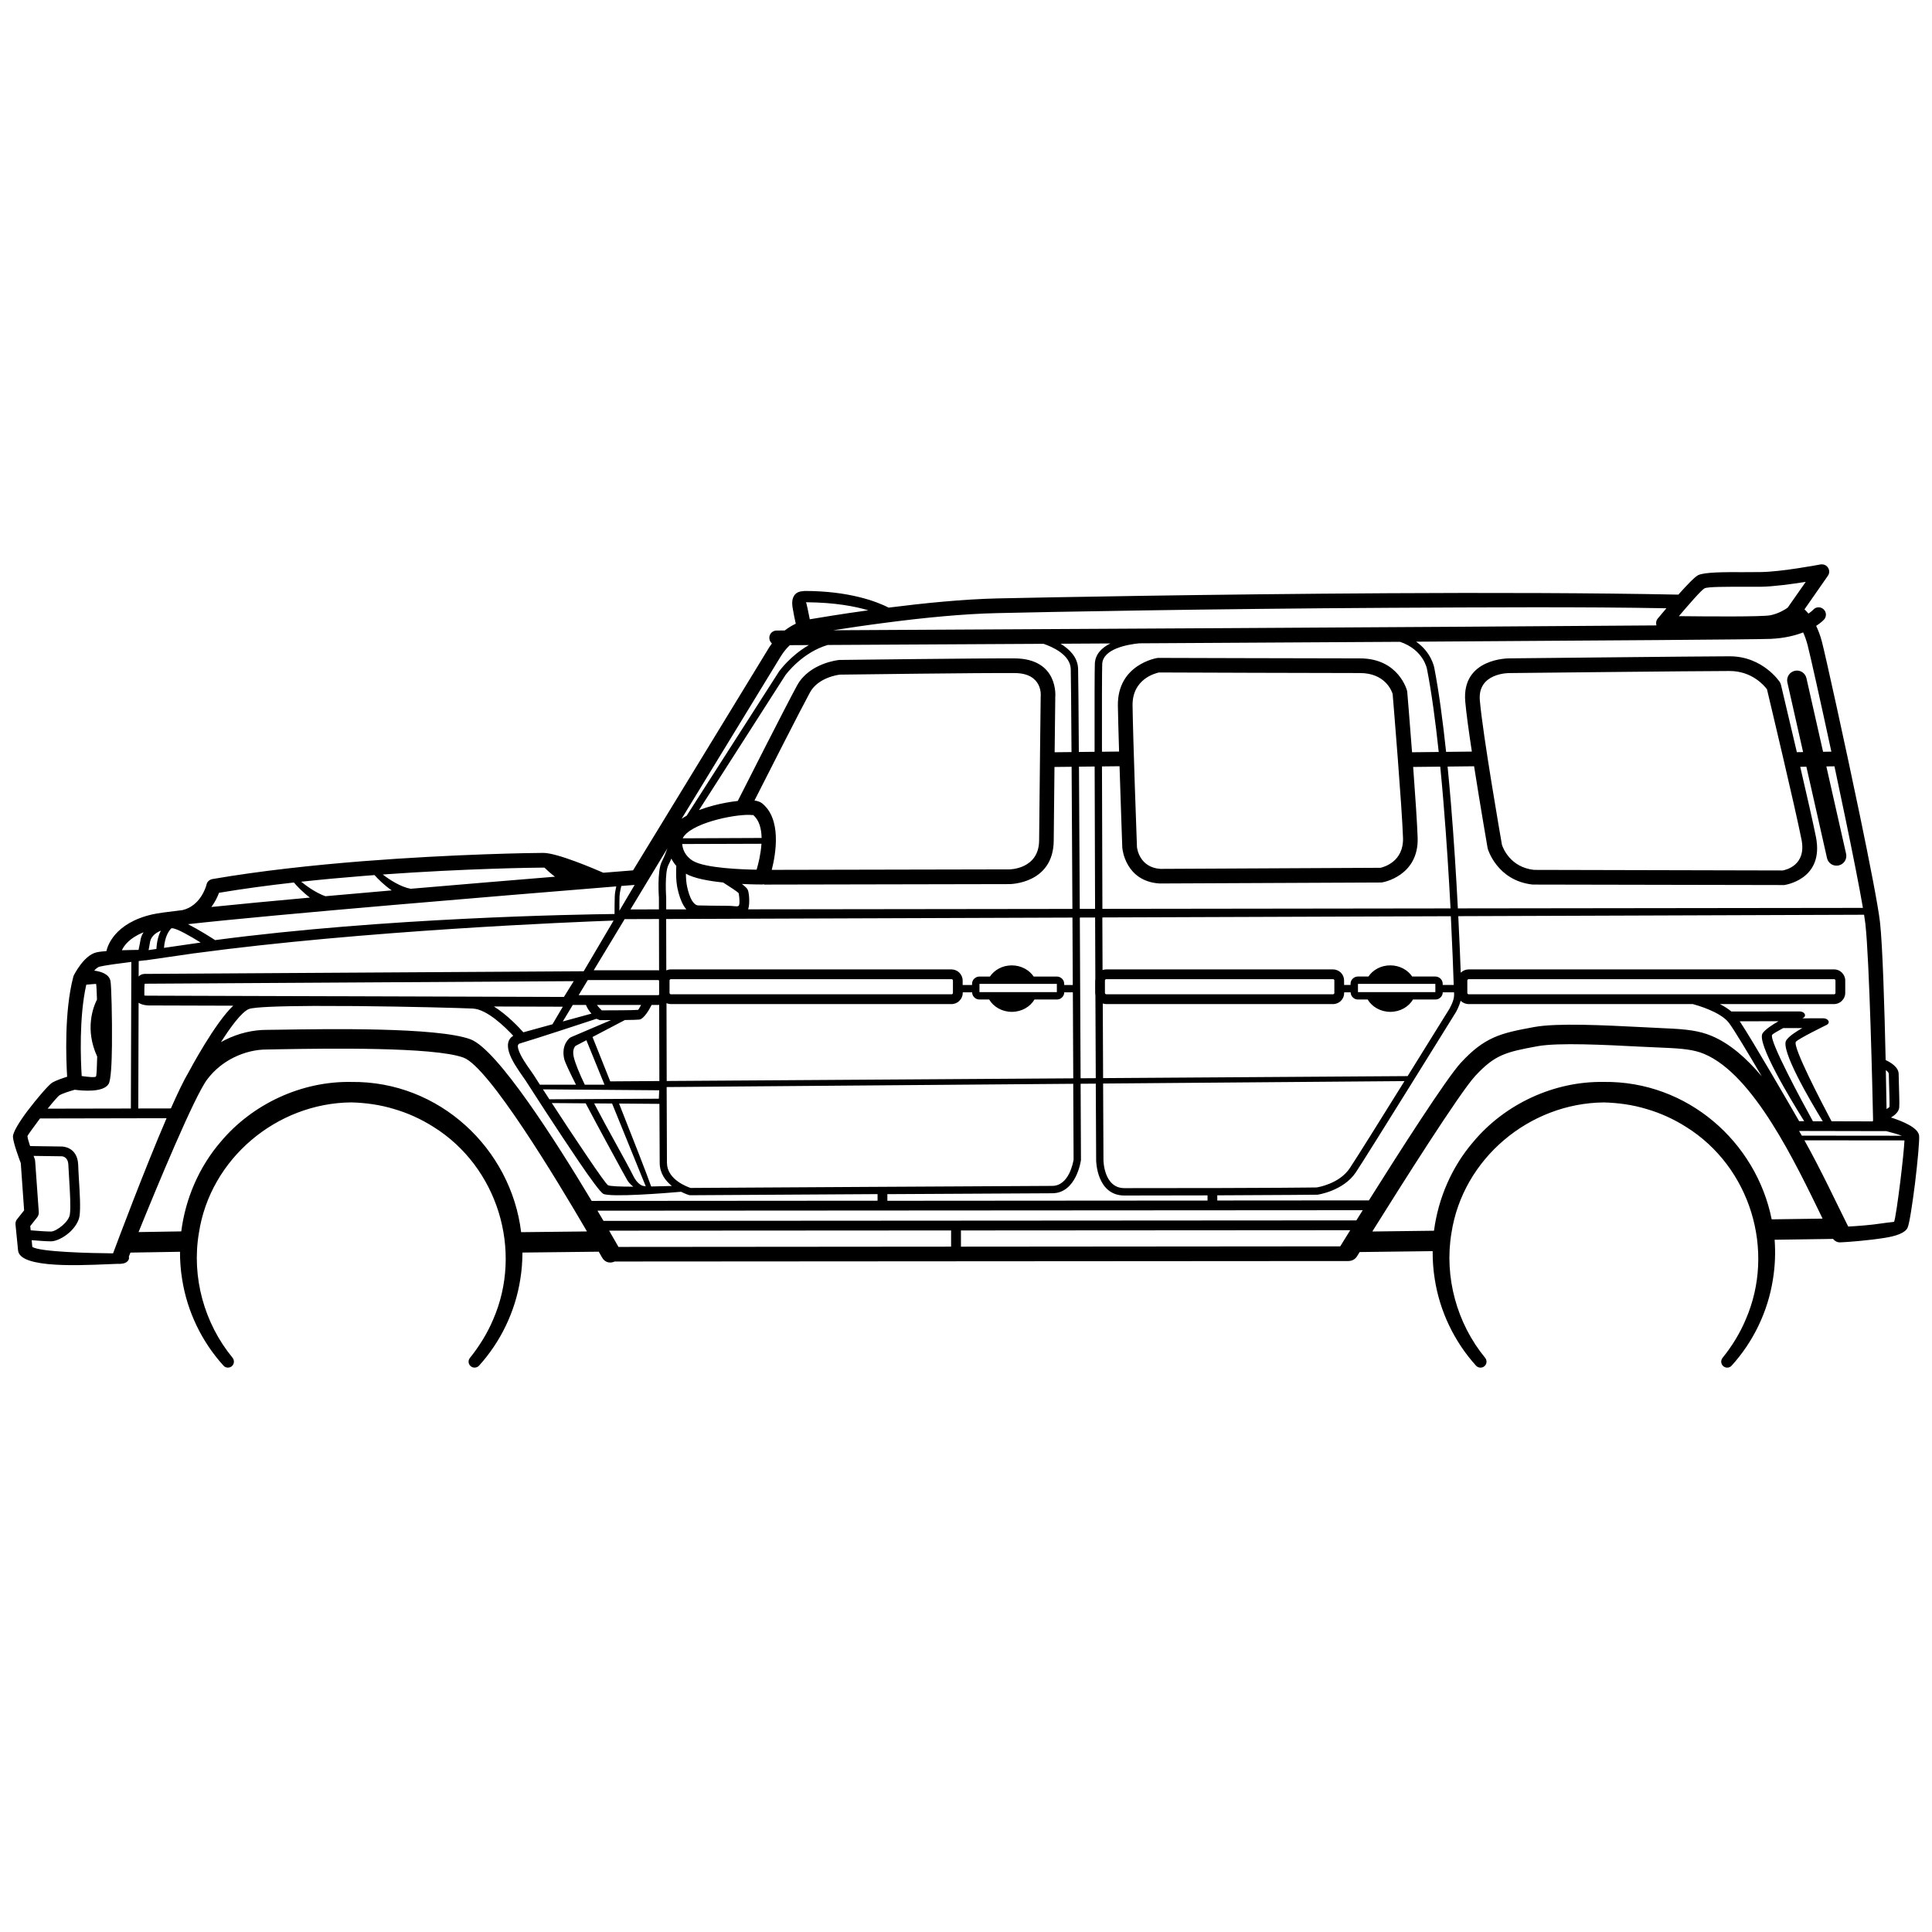 <?xml version="1.0" encoding="UTF-8"?>
<svg id="Layer_1" data-name="Layer 1" xmlns="http://www.w3.org/2000/svg" viewBox="0 0 1000 1000">
  <path d="m993.28,587.61c-.61-4.1-8.99-7.43-14.5-9.19,1.79-1.07,4.07-2.88,4.26-5.21.15-1.83-.05-8.47-.2-13.28-.05-1.77-.1-3.3-.1-4.11-.07-3.6-4.36-6.04-6.73-7.13-.58-26.26-1.56-59.53-2.95-71.57-.96-8.26-5.27-30.42-10.39-55.07-7.91-38.03-17.65-82.14-19.62-89.8-.85-3.28-1.91-6-3.01-8.29,2.79-1.81,4.08-3.27,4.08-3.27,1.42-1.57,1.27-4.01-.3-5.37-1.57-1.42-3.95-1.27-5.32.3-.02,0-.77.85-2.45,1.98-.76-.92-1.46-1.65-2.05-2.2l12.11-17.37c1.22-1.67.76-4.06-.96-5.27-.86-.56-1.88-.76-2.84-.61-.05,0-20.13,3.85-31.03,3.95-2.64.05-5.58.05-8.57.05-10.04-.05-20.54-.05-23.78,1.57-1.75.87-6,5.34-10.21,10.06-43.81-.89-98.65-1.03-150.07-.73-91.93.51-179.34,2.18-202.36,2.69-17.85.4-38.44,2.49-56.31,4.76-6.11-3.09-20.3-8.62-43.58-8.62l-.96.15s-6.54-.25-5.22,8.32c.51,3.2,1.19,6.39,1.67,8.48-2.16,1.01-4.06,2.24-5.73,3.52-2.67.01-4.13.02-4.21.02-2.08,0-3.8,1.72-3.75,3.8,0,1.15.52,2.18,1.34,2.88-1.22,1.62-1.85,2.75-1.85,2.75l-70.02,114.69c-2.65.21-8.01.64-15.38,1.24-4.34-1.89-23.82-10.27-31.07-10.27-4.82,0-45.94.56-93.65,4.31-25.5,2.03-52.89,4.97-77.63,9.23-1.62.3-2.84,1.52-3.09,3.04-.38,1.44-3.29,10.85-12.37,13.03-7.68.89-13.1,1.63-15.47,2.18-20.01,4.52-23.46,16.79-23.92,19.02-2.22.18-4.12.41-5.29.71-6.59,1.62-11.56,11.86-11.61,11.86-.1.25-.2.51-.25.76-4.77,18.05-3.7,43.05-3.19,51.72-2.43.76-5.83,1.93-7.71,3.04-1.83,1.12-7.86,8.11-12.78,14.6-4.16,5.53-7.66,11.16-7.56,13.44.1,2.99,3.19,11.36,4.06,13.64l1.72,24.44-3.55,4.46c-.66.76-1.01,1.77-.91,2.84l1.32,13.34c.05.56.2,1.17.51,1.72,4.6,8.38,39.11,5.65,51.19,5.31.57.08,1.14.07,1.69-.04,3.02-.1,4.47-2.16,3.96-3.7.18-.46.46-1.15.82-2.07l25.66-.42c-.03,4.75.33,9.51,1.1,14.21,2.59,16.68,10.19,32.4,21.4,44.72,1.06,1.22,2.94,1.37,4.26.35,1.32-1.06,1.52-3.04.46-4.41-14.7-17.8-21.3-41.83-17.44-64.6,5.83-38.43,40.26-67.23,78.85-67.59,7.5.2,14.91,1.22,22.06,3.4,7.2,2.08,14.1,5.22,20.43,9.23,33.26,20.69,46.6,63.99,30.93,99.84-2.99,7.1-7.15,13.74-11.97,19.78-1.06,1.27-.91,3.14.3,4.21,1.27,1.17,3.25,1.06,4.41-.2,11.16-12.32,18.76-28.04,21.35-44.72.75-4.64,1.1-9.26,1.1-13.82l39.51-.44c1.09,1.92,1.71,3.02,1.73,3.05,1.56,2.73,4.34,3.04,6.5,2.03l380.38-.25v-.05c1.53-.14,2.98-.97,3.85-2.38.01-.02.51-.81,1.38-2.22l37.79-.47c-.05,4.87.31,9.74,1.09,14.56,2.59,16.68,10.19,32.4,21.35,44.72,1.12,1.22,2.99,1.37,4.26.35,1.37-1.06,1.57-3.04.46-4.41-14.65-17.8-21.25-41.83-17.44-64.6,5.88-38.43,40.26-67.23,78.9-67.59,7.45.2,14.91,1.22,22.06,3.4,7.2,2.08,14.1,5.22,20.43,9.23,33.26,20.69,46.55,63.99,30.88,99.84-2.99,7.1-7.1,13.74-11.97,19.78-1.01,1.27-.86,3.14.35,4.21,1.27,1.17,3.25,1.06,4.36-.2,11.21-12.32,18.81-28.04,21.4-44.72,1.12-6.92,1.37-13.77.87-20.46l30.24-.44c.11.13.22.24.34.36.06.07.13.14.19.2.02.02.05.04.07.06.76.7,1.72,1.17,2.72,1.17.17,0,.42,0,.71-.02.07,0,.14,0,.21,0,3.55-.15,14.05-.97,22.14-2.25,6.08-.91,11.05-2.59,12.22-5.37.96-2.13,2.48-12.37,3.8-22.72,1.37-11.21,2.43-22.87,2.13-25.05Zm-62.06-2.22l45.14.09c2.73.71,6.13,1.65,8.01,2.38l-51.76-.05c-.46-.81-.93-1.62-1.4-2.42Zm-237.51,59.72l-196.33.16v-8.39l201.5-.13c-3.16,5.09-5.09,8.21-5.12,8.26-.02.03-.03.07-.05.11Zm8.34-13.44l-389.69.25c-.97-1.65-2.01-3.42-3.11-5.27l396.1-.25c-1.17,1.86-2.27,3.63-3.3,5.27Zm-613.6-57.95l-16.88.03.17-54.71c2.18,1.43,5.31,1.38,5.35,1.38l43.63.13c-9.34,8.75-22.11,32.57-23.12,34.47-2.42,4.03-5.61,10.7-9.15,18.7Zm223.11-114.32c.25,0,.5-.02.75-.06,2.45-.2,4.67-.38,6.67-.54-.36,1.56-.73,3.5-.78,5.13-.1,2.28-.11,6.57-.11,9.16-19.08.22-118.95,1.89-206.75,13.51-2.42-1.57-8.6-5.48-14.06-8.24,45.91-5.15,167.59-15.17,214.28-18.95Zm-29.72-10.29c1.49,1.48,3.34,3.13,5.41,4.67-20.95,1.72-47.53,3.92-74.69,6.25-5.22-.97-10.8-4.59-14.45-7.39,43-3.08,78.59-3.56,83.07-3.56.21,0,.43.01.66.03Zm258.33-115.86c4.63,1.59,13.78,5.65,14.05,13,.1,2.76.24,19.43.39,43.02l-8.73.1c.16-14.47.31-26.8.33-28.66,0-.05,1.88-19.72-20.94-19.93-18.66-.1-90.66.81-90.86.81l-.35.05c-.05,0-15.11,1.52-21.45,13.08-4.97,9-27.35,53.13-30.74,59.85-3.78.42-8.13,1.19-12.41,2.31-2.59.67-5.19,1.48-7.66,2.42l44.67-69.76c.43-.6,8.73-11.8,21.93-15.7,24.74-.13,64.87-.34,111.78-.6Zm184.44-1.06c12.35,4.14,14.02,14.17,14.02,14.21,2.37,12.16,4.37,27.02,6.05,42.82l-13.81.15c-1.26-16.59-2.45-31.05-2.48-31.15l-.1-.66c0-.05-4.21-16.78-24.34-16.78-18.81,0-104.1-.25-104.35-.25l-.61.05c-.05,0-20.69,3.19-20.38,24.69.09,5.47.33,14.19.62,23.73l-8.86.1c-.04-24.72,0-42.36.13-45.38.35-7.93,13.2-10.14,19.12-10.74,43.95-.25,90.84-.51,135-.78Zm22.54,83.32c1.6,19.19,2.78,38.35,3.64,54.68l-180.19.23c-.1-26.09-.18-52.08-.22-73.72l9.09-.1c.65,20.64,1.43,42.19,1.43,42.29l.05.25c0,.05,1.47,17.04,19.22,18.15h.25l114.54-.51.66-.1c.05,0,18.81-3.19,18.15-23.12-.24-7.26-1.25-22.03-2.32-36.59l14.02-.15c.61,6.17,1.17,12.43,1.69,18.7Zm218.34,62.47c2.16,18.81,3.73,88.48,4.01,101.75-.02.06-.04.11-.06.17-.04.18-.05.36-.06.53l-21.38-.06c-5.19-9.78-20.27-38.69-18.46-41.14,1.12-1.52,15.67-8.62,15.67-8.62,2.48-1.06,1.22-3.55-1.52-3.55l-10.81.03s.06-.03.06-.03c2.48-1.06,1.22-3.55-1.52-3.55l-35.25.05c-1.76-1.47-3.84-2.75-5.97-3.85h59.11c1.57,0,3.04-.66,4.06-1.67v-.05c1.06-1.01,1.72-2.43,1.72-4.06v-6.44c0-1.57-.66-2.99-1.72-4.06-1.01-1.01-2.43-1.67-4.06-1.67h-189.13c-1.57,0-3.04.66-4.06,1.67h-.05s0,0,0,0c-.26-7.22-.67-17.36-1.27-29.22l210.04-.74c.28,1.76.5,3.3.64,4.5Zm-34.26,102.34c-4.76-8.26-23.81-41.26-30.74-51.7l20.08-.04c-3.4,1.93-6.74,4.16-8.21,6.19-3.53,4.79,15.01,35.19,21.49,45.56h-2.62Zm7.12.02c-5.37-9.72-22.93-42.17-21.08-44.71.43-.57,2.88-1.98,5.71-3.5h9.9c-3.45,1.93-6.79,4.16-8.26,6.24-3.44,4.63,12.52,31.72,18.83,41.99h-5.1Zm-178.16-65.7c-.2,0-.35-.1-.51-.2-.1-.15-.2-.3-.2-.51v-6.44c0-.15.1-.36.2-.46.1-.15.3-.2.51-.2h189.13c.2,0,.35.05.51.2.1.1.2.3.2.46v6.44c0,.2-.1.41-.2.51-.15.1-.3.2-.51.2h-189.13Zm-7.56.51c0,2.79-2.28,6.79-2.33,6.79h.05c-.73,1.16-10.71,17.27-21.77,35.05l-157.62,1.04c-.05-11.46-.11-24.61-.17-38.64.57.19,1.18.32,1.84.32h117.38c1.57,0,2.99-.66,4.06-1.67v-.05c1.06-1.01,1.67-2.43,1.67-4.06v-.3h3.35c.01,1,.41,1.94,1.11,2.59.66.71,1.57,1.12,2.64,1.12h5.06c2.23,3.78,6.65,6.39,11.73,6.39s9.5-2.61,11.73-6.39h11.65c1.01,0,1.98-.41,2.64-1.12.7-.65,1.1-1.59,1.11-2.59h5.86c.02.8.03,1.34.03,1.52Zm-293.33,106.37v-3.43c40.84-.24,79.64-.46,85.29-.46,12.52,0,14.86-16.88,14.86-16.94l.05-.3c0-.17-.07-15.9-.18-39.44l7.85-.06c.11,23.68.19,39.48.19,39.66v.05c0,.05.15,18.2,14.65,18.2,16.12,0,30.5-.03,43-.07v2.67l-165.7.12Zm-287.08-105.87l-95.13-.29s-2.38,0-2.38-.1v-.46c0-1.72-.05-5.63.25-5.63l221.99-1.32-5.07,8.16-113.94-.35c-1.92,0-3.82-.02-5.71-.02Zm172.59-51v-.1c0-.05-.91-12.88,1.17-16.88.55-1.07,1.05-2.18,1.51-3.26.64,1.27,1.48,2.55,2.56,3.78-.14,2.26-.31,7.52.69,12,.66,2.94,1.62,6.03,3.09,8.52.43.72.91,1.39,1.43,1.99h-10.44c0-3.79-.01-6-.01-6.04Zm200.59-29.61c.07-8.2.23-23.47.39-38.06l8.87-.1c.13,21.43.27,47.41.41,73.57l-167.83.21c.3-.93.47-1.99.52-3.11.1-1.98-.05-4.26-.35-5.68-.1-.56-.25-1.01-.41-1.37-.27-.67-1.45-1.76-2.99-2.97,5.95.3,10.36.28,10.39.28.35,0,.69-.06,1.01-.15v.2l127.02-.25h.05c.05,0,22.77,0,22.92-22.56Zm21.54,71.62c-.04.28-.09.55-.09.84v6.44c0,.41.04.8.12,1.18.07,15.64.13,30.31.19,42.94l-7.85.05c-.11-23.1-.25-53.07-.4-83.19l7.91-.03c.04,10.72.08,21.4.12,31.77Zm-264.26,54.79c-2.81-5.87-4.91-10.94-5.73-14.4-.81-3.6.46-5.22.91-5.68l5.64-2.96c1.48,3.62,5.09,12.49,9.38,23.04h-10.21Zm13.17-1.74c-4.2-10.51-7.7-19.29-9.17-22.96l16.77-8.79c3.59-.04,6.73-.12,7.48-.23,2.41-.38,5.14-5.21,6.33-7.56h3.35c.2,0,.38-.04.57-.06.03,13.13.07,26.93.1,39.43l-25.44.17Zm-19.4-39.54h6.83c.64,1.65,1.76,3.22,2.85,4.48-3.34.91-8.91,2.44-14.84,4.06l5.17-8.54Zm12.54,0h22.82c-.64,1.21-1.37,2.51-1.59,2.54-1.42.2-15.01.25-18.76.25-.65-.62-1.67-1.65-2.47-2.79Zm37.55-12.17v-.51c0-.15.1-.36.2-.46.15-.15.3-.2.51-.2h145.27c.2,0,.35.05.51.2.1.1.2.3.2.46v6.44c0,.2-.1.41-.2.51-.15.1-.3.2-.51.2h-145.27c-.2,0-.35-.1-.51-.2-.1-.15-.2-.3-.2-.51v-5.93Zm-1.59,11.23c.7.3,1.47.48,2.3.48h145.27c1.57,0,3.04-.66,4.06-1.67v-.05c1.06-1.01,1.72-2.43,1.72-4.06v-.3h4.87c.01,1,.41,1.94,1.11,2.59.66.71,1.62,1.12,2.64,1.12h5.06c2.23,3.78,6.65,6.39,11.73,6.39s9.51-2.61,11.73-6.39h11.65c1.01,0,1.98-.41,2.64-1.12.7-.65,1.1-1.59,1.11-2.59h4.46c.08,16.22.15,31.46.21,44.51l-210.43,1.38c-.04-12.76-.08-26.9-.11-40.28Zm202.07-9.97v4.26h-40.06v-4.26h40.06Zm11.86-38.83c-.13-26.16-.28-52.15-.41-73.6l8.11-.09c.04,21.64.12,47.61.22,73.68h-7.92Zm-203.87-18.2c4.17,2.41,11.81,3.78,19.27,4.55,3.24,2.04,7.79,4.99,8.05,5.58,0,.1.05.25.1.46.2,1.12.35,2.94.3,4.51-.15,2.74-1.27,1.52-6.08,1.52-5.68,0-12.47-.15-15.21-.2-1.32-.05-2.38-1.07-3.3-2.54-1.12-1.93-1.93-4.51-2.48-7.05-.49-2.25-.64-4.75-.65-6.84Zm183.64-92.09v.25c0,.15-.66,55.78-.81,74.59-.1,15.01-15.36,15.01-15.41,15.01l-122.98.25c2.2-8.67,5.12-26.42-5.1-34.52-.96-.71-2.28-1.17-3.85-1.37,0,0,0,0,0,0,6.39-12.62,24.35-47.96,28.75-55.98,4.16-7.61,14.35-9.08,15.52-9.18,4.61-.05,72.51-.96,90.51-.81,14.5.1,13.39,11.71,13.39,11.76Zm-149.07,61.76c.15,0,.05-.15,0-.2,0-.05-.05-.1,0-.05l.05.05c3.33,2.62,4.48,7.19,4.57,12.03l-40.83.18c.18-.43.42-.85.77-1.26,2.89-3.7,9.99-6.59,17.19-8.47,7.45-1.93,14.86-2.74,18.25-2.28Zm4.54,14.82c-.33,5.27-1.62,10.45-2.51,13.43-7.2-.1-26.47-.76-32.86-4.51-4.41-2.62-5.46-6.47-5.66-8.78l41.03-.13Zm160.97,38.21c.06,11.79.12,23.55.17,34.9h-4.44v-.61c0-1.01-.41-1.98-1.12-2.64-.66-.66-1.62-1.12-2.64-1.12h-12.03c-2.34-3.46-6.52-5.78-11.35-5.78s-8.96,2.32-11.3,5.78h-5.49c-1.01,0-1.98.46-2.64,1.12-.71.66-1.12,1.62-1.12,2.64v.61h-4.87v-2.33c0-1.57-.66-2.99-1.72-4.06-1.01-1.01-2.48-1.67-4.06-1.67h-145.27c-.83,0-1.62.19-2.34.51-.03-10.57-.05-19.88-.07-26.6l210.25-.74Zm-213.93,39.89s-.03.06-.06.07c-.15.15-.3.2-.51.2h-41.09l4.72-7.81h36.37c.2,0,.41.1.51.2.02.01.02.04.04.05,0,2.38.01,4.81.02,7.28Zm-49.85,6.25l-5.37,9.1c-5.76,1.58-11.32,3.11-15.07,4.15-1.92-2.17-8.17-8.94-15.23-13.36l35.66.11Zm-22.21,19.02c7.61-2.22,32.65-10.48,39.67-12.78.08.06.13.11.14.11l1.57.61s2.53,0,5.76-.02l-20.72,8.84-.51.3c-.05,0-4.72,3.45-2.99,10.95.39,1.69,2.77,6.76,6.1,13.34h-18.67c-1.63-2.53-2.76-4.3-3.16-4.92-.46-.66-1.01-1.47-1.67-2.43-2.13-2.99-5.37-7.61-6.34-11.05-.46-1.47-.35-2.64.81-2.94Zm72.1,24.24l-.2,4.36-56.66.3c-1.21-1.86-2.33-3.59-3.33-5.14l60.19.48Zm-9.18,49.18c-2.23-1.12-3.75-3.85-4.06-4.51-4.31-8.63-13.23-24.03-20.45-37.89l9.3.07c7.19,17.66,14.94,36.7,17.42,42.86-.86-.09-1.65-.25-2.22-.53Zm-28.88-42.44c6.75,12.82,14.78,27.51,18.84,34.94,1.52,2.74,2.48,4.46,2.59,4.66.4.83,1.55,2.23,3.2,3.55-6.52,0-12.08-.19-13.09-.76-.76-.41-5.32-6.84-11-15.26-5.79-8.5-12.65-18.93-18.07-27.26l17.54.14Zm33.9,43.06c-2.5-7.09-9.75-25.58-16.63-42.93l20.89.16c.05,15.72.1,27.69.15,30.68.07,5.35,3.02,9.19,6.3,11.82-2.76.09-6.61.19-10.7.26Zm8.16-12.13c-.03-3.54-.09-19.49-.15-39.34l210.44-1.69c.1,22.26.17,37.53.19,39.26-.2,1.27-2.33,13.59-11.1,13.59s-179.29,1.01-187.15,1.06c-1.67-.56-12.12-4.31-12.22-12.88Zm236.79,12.98c-10.75,0-10.85-14.45-10.85-14.5,0-.43-.08-16.16-.18-39.64l155.99-1.26c-12.24,19.68-25.3,40.59-28.34,45.1-5.32,7.96-16.17,9.79-17.14,9.94-1.72,0-16.78.36-99.48.36Zm-10.09-101.06v-6.44c0-.15.1-.36.2-.46.15-.15.3-.2.51-.2h117.38c.15,0,.35.05.46.2.15.1.2.3.2.46v6.44c0,.2-.05.41-.2.51-.1.1-.25.2-.46.2h-117.38c-.2,0-.35-.1-.51-.2-.1-.15-.2-.3-.2-.51Zm171.03-4.66v4.26h-40.06v-4.26h40.06Zm9.54.56h-5.74v-.61c0-1.01-.41-1.98-1.12-2.64-.66-.66-1.62-1.12-2.64-1.12h-12.03c-2.34-3.46-6.52-5.78-11.35-5.78s-8.96,2.32-11.3,5.78h-5.49c-1.06,0-1.98.46-2.64,1.12-.71.66-1.12,1.62-1.12,2.64v.61h-3.35v-2.33c0-1.57-.61-2.99-1.67-4.06-1.06-1.01-2.48-1.67-4.06-1.67h-117.38c-.67,0-1.3.14-1.91.35-.04-8.94-.07-18.08-.11-27.24l180.38-.64c.8,15.95,1.28,28.76,1.49,35.59Zm-166.27-144.61c-.2-13.79,11.81-16.73,13.69-17.14,6.03.05,89.04.3,104.05.3,12.83,0,16.33,9.03,16.88,10.8.41,4.92,4.87,59.02,5.37,74.59.35,12.17-9.84,15.01-11.66,15.41l-113.93.56c-10.65-.71-12.02-10.29-12.12-11.31-.15-3.5-2.03-55.73-2.28-73.22Zm-19.52-21.65c-.14,3.03-.17,20.75-.13,45.57l-8.15.09c-.15-23.64-.29-40.36-.39-43.13-.21-5.96-4.54-10.14-9.08-12.9,8.41-.05,17.02-.09,25.77-.14-4.33,2.16-7.81,5.45-8.03,10.5Zm-221.24,95.54c-.66,1.87-1.66,4.46-2.87,6.83-2.59,4.97-1.52,18.76-1.52,18.81,0,.5,0,2.62,0,5.96l-14.73.02,19.12-31.62Zm-22.15,36.64l17.78-.06c.01,6.72.03,16.03.06,26.59-.18-.02-.35-.05-.53-.05h-33.3l16-26.47Zm-234.2,4.72c2.33,0,9.58,4.16,14.76,7.4l-18.98,2.75c.47-5.68,2.33-8.65,3.81-10.12.13,0,.29-.03.42-.03Zm-11.46,7.2c.35-2.08,1.67-3.65,3.35-4.77.73-.49,1.52-.87,2.32-1.2-1.18,2.13-2.09,5.18-2.36,9.49l-4.06.59c.2-.96.46-2.18.76-4.11Zm-2.72,9.4c.25,0,.5,0,.79-.02.05,0,.1-.05.2-.05l25.02-3.62-.03.02c87.68-11.79,195.27-16.14,216.69-16.91l-15.47,26.24h-.63l-226.6,1.37h-.05c-1.35.03-2.34.54-3.07,1.34l.03-8c1.57-.19,2.71-.32,3.12-.36Zm54.03,25.18c2.7-1.03,16.42-1.49,33.56-1.57l22.03.07c27.1.25,54.77,1.01,60.22,1.29,7.37.35,16.87,9.73,20.9,14.08-2.9,1.74-3.26,4.78-2.24,8.33,1.22,4.26,4.77,9.28,7.05,12.57.66.91,1.22,1.72,1.52,2.18,1.67,2.64,16.43,25.56,27.48,41.83,6.08,8.97,11.21,15.97,12.73,16.88,3.6,1.98,33.56-.43,40.31-1.04,2.31,1.16,4.09,1.69,4.11,1.69l.56.1c.27,0,49.18-.3,97.05-.58v3.41l-147.98.11c-18.11-30.22-48.74-78.44-62.75-83.66-17.14-6.34-75.09-5.32-97.91-4.97-2.89.05-5.12.1-7.71.1-6.64,0-14.3,1.62-21.6,5.32-.64.32-1.27.67-1.9,1.02,4.8-7.57,10.65-15.64,14.57-17.19Zm579.57,99.08l-78.45.06v-2.68c33-.12,51.44-.32,51.62-.32h.25c.05,0,13.34-1.88,19.83-11.56,6.03-9.03,51.67-82.75,51.82-82.95l.05-.1s1.61-2.79,2.38-5.79c.02.02.03.04.05.06,1.06,1.01,2.48,1.67,4.11,1.67h116.02c2.14.59,14.26,3.95,18.66,9.68,2.45,3.18,9.85,15.51,17.03,27.72-7.95-9.46-16.61-17.02-25.95-20.92-6.39-2.69-12.98-3.5-24.14-3.95-3.3-.15-7.61-.36-12.22-.61-19.01-.96-43.5-2.23-55.42-.05-8.82,1.62-15.06,2.84-20.84,5.38-5.93,2.64-11,6.44-17.14,13.08-7.53,8.16-31.7,45.92-47.65,71.29Zm269.13-65.41c0,.96.05,2.43.1,4.16.15,4.61.35,11.05.25,12.73-.05.37-.78.83-1.52,1.23-.09-5.26-.21-12.24-.38-20.11.73.47,1.52,1.16,1.55,2Zm-13.39-85.99l-209.67.26c-.85-16.41-2.04-35.68-3.64-54.98-.52-6.18-1.08-12.35-1.68-18.43l13.72-.15c3.26,20.81,6.97,42.12,6.97,42.21l.1.46c0,.05,4.72,16.53,23.22,18.56h.41l129.35.25h.51c.05-.05,20.79-2.69,16.38-24.9-1.47-7.33-4.75-21.76-8.13-36.3l3.18-.05,10.68,47.3c.61,2.74,3.35,4.41,6.03,3.8,2.74-.61,4.46-3.3,3.85-6.03l-10.22-45.22,4.2-.06c1.91,8.94,3.83,18.09,5.66,26.93,3.86,18.56,7.24,35.64,9.07,46.35Zm-31.78-35.24c2.59,13.23-8.16,15.57-9.74,15.87l-128.74-.3c-12.37-1.37-16.07-11.41-16.58-12.93-.71-4.06-9.94-57.09-11.46-74.84-1.22-14.3,15.21-14.1,15.26-14.1h.05c.25,0,97.2-1.07,113.99-1.07,11.51,0,17.85,7.5,19.32,9.43,1.62,6.85,14.45,60.59,17.9,77.93Zm3.19-100.55c1.35,5.26,6.54,28.44,12.24,54.93l-4.29.06-8.6-38.06c-.61-2.74-3.3-4.46-6.03-3.85-2.74.61-4.46,3.35-3.85,6.03l8.14,36.04-3.23.05c-4.3-18.38-8.26-34.94-8.26-35.02l-.51-1.22c-.05,0-8.67-13.39-26.01-13.39-13.74,0-112.67,1.07-114.04,1.07-.05,0-24.79-.3-22.82,22.36.51,5.85,1.83,15.46,3.42,25.89l-13.33.15c-1.71-16.03-3.72-31.13-6.11-43.48-.07-.37-1.52-8.07-9.4-13.55,95.57-.59,176.41-1.16,183.52-1.46,7.07-.33,12.6-1.71,16.8-3.34.83,1.8,1.65,4.03,2.36,6.79Zm-53.39-29.61c1.62-.86,11.21-.81,20.38-.81h8.67c6.69-.1,16.33-1.42,23.32-2.54l-9.33,13.34c-1.12.81-4.61,3.09-8.97,3.95-4.46.86-33.11.61-47.36.46,4.92-5.78,11.71-13.64,13.28-14.4Zm-432.86,11.37c-13.98,1.93-25.13,3.77-30.28,4.65-.69-3.39-1.65-8.45-1.98-8.82,15.13.1,25.61,2.18,32.26,4.17Zm10.23,6.27c17.95-2.33,38.79-4.46,56.74-4.82,23.02-.56,110.44-2.23,202.26-2.74,50.48-.24,100.8-.57,143.88.24-2.59,3.04-4.43,5.27-4.45,5.29-.88,1.04-1.08,2.39-.71,3.58-110.45.86-343.96,2.09-426.13,2.51,7.51-1.18,17.45-2.66,28.4-4.06Zm-55.47,17.49l.1-.1s1.51-2.77,4.54-5.61c2.61-.01,5.92-.03,9.87-.05-9.65,5.51-15.29,13.44-15.32,13.47l-.05.05-47.91,74.79c-.92.51-1.79,1.04-2.61,1.59l51.37-84.14Zm-75.7,118.38l-7.88,13.36c0-2.58,0-5.77.06-7.36.09-1.73.55-3.91.92-5.45,3.11-.25,5.46-.44,6.89-.55Zm-140.36-4.65c1.92-.15,3.83-.3,5.72-.44,1.87,2.08,5.05,5.28,8.93,7.92-11.6,1-23.18,2.02-34.36,3.02-4.87-1.75-9.64-5.17-12.53-7.5,10.85-1.17,21.71-2.17,32.24-3Zm-74.74,8.72c12.45-2.09,25.56-3.84,38.73-5.32,1.47,1.72,4.47,4.95,8.29,7.81-19.23,1.74-36.92,3.41-50.98,4.86,2-2.72,3.25-5.46,3.95-7.35Zm-39.09,20.47c-.8,1.24-1.38,2.65-1.63,4.27-.25,1.42-.51,2.84-.76,3.9-.06.33-.12.64-.17.92-1.72.02-5.04.06-8.64.18,1.05-2.33,3.88-6.34,11.19-9.28Zm-29.62,27.1c1.98-.18,5.08-.45,5.08-.41.16.75.32,3.83.45,8.1-1.98,3.92-6.4,15.36.11,29.52h0c-.12,5.61-.31,9.76-.62,10.29-.39.65-4.25.24-7.4-.22-.49-7.85-1.46-30.37,2.38-47.29Zm-13.79,57.19c1.65-1,5.87-2.26,7.81-2.81,4.32.57,14.85,1.48,17.54-3.02,1.17-1.98,1.62-10.39,1.72-19.98.15-13.94-.3-31.08-.76-33.26-.69-3.57-4.74-4.92-8.42-5.41.9-1.01,1.87-1.82,2.79-2.05,2.78-.69,10.56-1.73,16.42-2.45l-.24,75.88-43.07.08c2.92-3.63,5.45-6.54,6.2-6.98Zm-15.21,67.74l3.6-4.56c.61-.81.86-1.72.81-2.64l-1.88-26.42c0-.46-.15-.91-.3-1.32-.1-.26-.29-.74-.52-1.37l14.46.2h.05s3.35-.1,3.5,4.56c.1,2.13.25,4.56.41,7.15.41,6.79.91,14.86.35,18.46-.3,1.83-1.77,3.85-3.65,5.48-2.18,1.93-4.66,3.3-6.14,3.3-2.51,0-7.41-.37-10.48-.63l-.22-2.21Zm1.06,10.8l-.34-3.49c3.2.26,7.68.6,9.98.6,2.64,0,6.49-1.88,9.53-4.56,2.64-2.38,4.77-5.43,5.27-8.52.61-4.16.1-12.47-.35-19.52-.15-2.69-.3-5.22-.35-7.05-.41-9.58-8.57-9.43-8.57-9.43l-16.32-.23c-.72-2.16-1.33-4.24-1.37-5.15,0-.3,2.79-4.16,6.08-8.57.14-.19.29-.38.43-.57l65.5-.13c-11.39,26.46-25.14,63.12-27.69,69.95-12.2-.1-37.93-.73-41.8-3.34Zm253.01-7.63c-5.2-43.06-42.21-78.32-87.91-77.76-25.66-.46-51.11,11.31-67.59,30.98-11.21,13.02-18.25,29.38-20.41,46.37l-22.11.36c9.48-23.4,28.88-70.27,35.57-79.08,3.8-5.02,8.57-8.72,13.54-11.21,5.78-2.89,11.81-4.21,17.04-4.21.41,0,3.65-.05,7.91-.15,22.21-.36,78.85-1.32,94.16,4.36,13.07,4.86,48.18,63.02,63.88,89.96l-34.07.38Zm45.55-.79l177-.11v8.39l-172.16.14c-.66-1.17-2.36-4.15-4.84-8.42Zm514.85-76.97c-25.61-.46-51.11,11.31-67.54,30.98-11.13,12.93-18.15,29.16-20.36,46.03l-31.93.4c14.66-23.46,45.07-71.63,53.3-80.55,5.12-5.53,9.18-8.67,13.74-10.65,4.82-2.13,10.5-3.24,18.56-4.72,10.75-1.93,34.58-.71,53.14.25,4.36.2,8.42.41,12.32.56,9.89.41,15.62,1.06,20.69,3.19,25.69,10.74,47.36,56.55,61.31,85.25l-26.35.38c-8-39.98-43.51-71.66-86.88-71.13Zm150.24,72.36c-.05.15-2.74.3-6.44.86-5.64.87-12.62,1.38-17.31,1.63-6.1-12.16-13.67-28.55-22.66-44.63l51.78.05c-.17,3.71-1.09,12.6-2.17,21.4-1.22,9.84-2.59,19.27-3.19,20.69Z"/>
</svg>